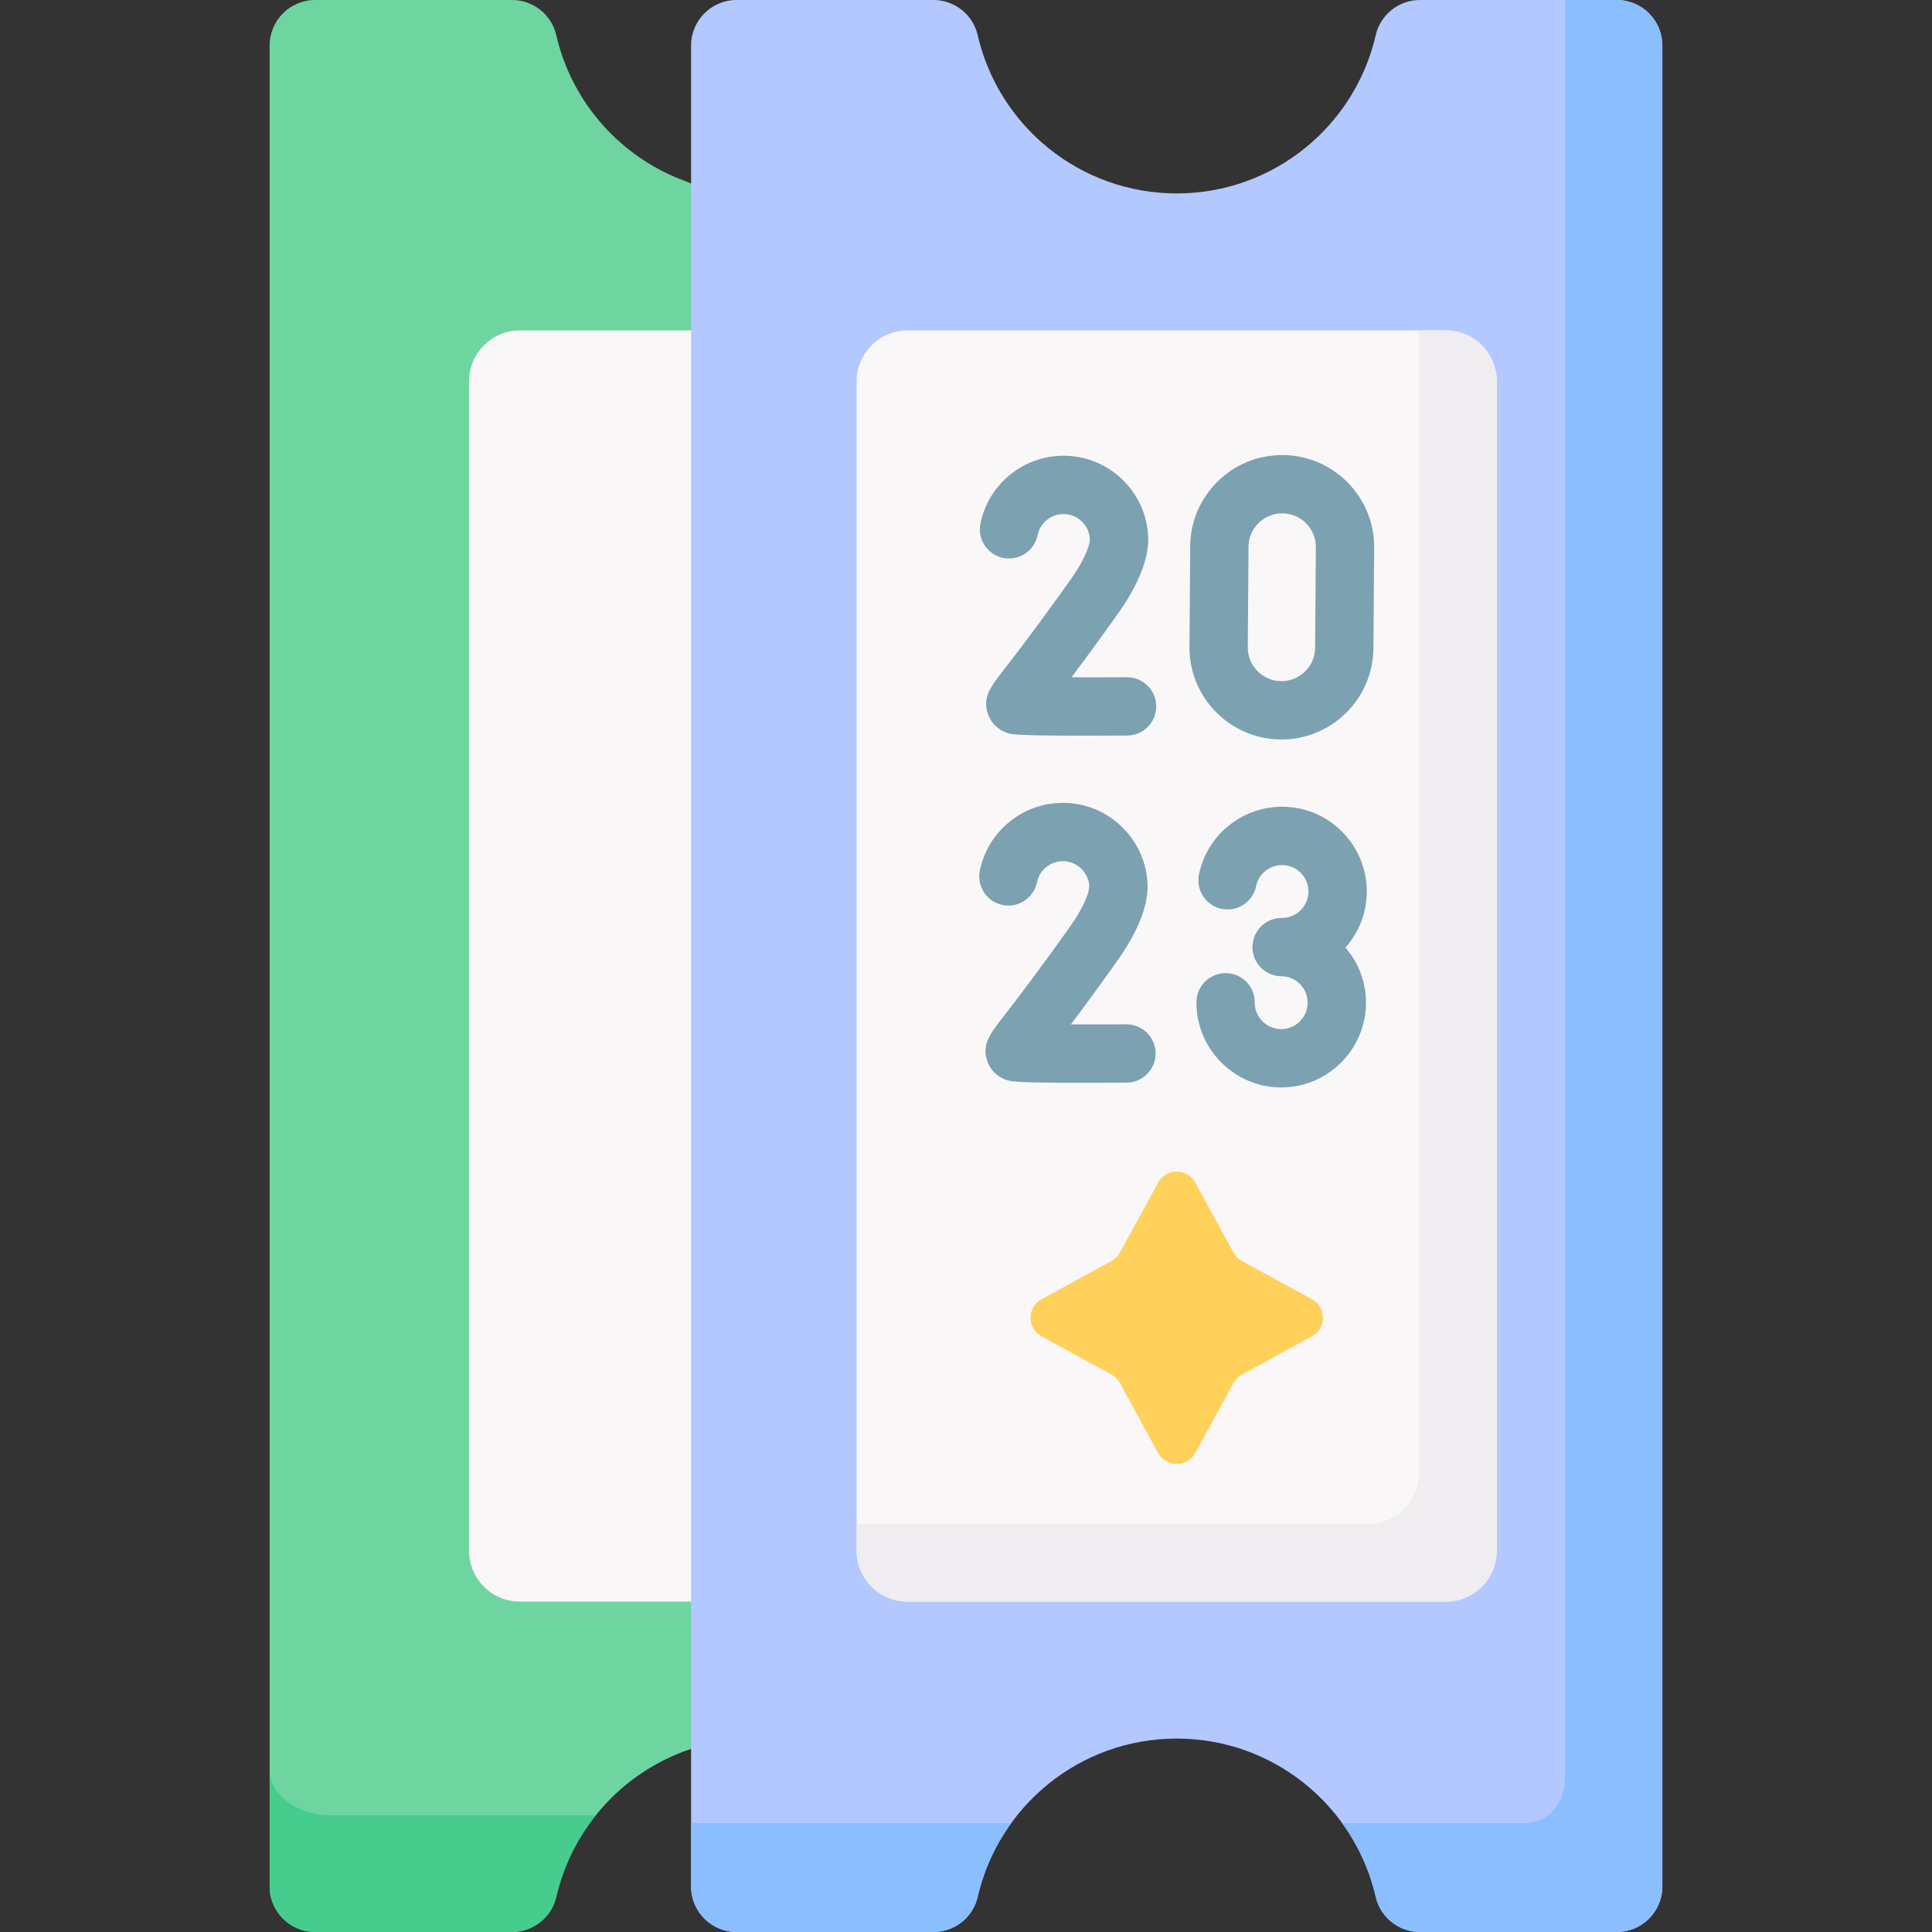 <svg width="130" height="130" viewBox="0 0 130 130" fill="none" xmlns="http://www.w3.org/2000/svg">
<rect x="0" y="0" width="130" height="130" fill="#333333" stroke="none"/>
<g clip-path="url(#clip0_3318_3967)">
<path d="M46.865 12.507L46.173 12.209C41.817 10.643 38.48 6.939 37.429 2.362C37.111 0.977 35.871 0 34.45 0H21.206C19.515 0 18.144 1.371 18.144 3.062V126.938C18.144 128.629 19.515 130 21.206 130H34.45C35.871 130 37.111 129.023 37.429 127.638C38.535 122.822 42.173 118.975 46.865 117.566V12.507Z" fill="#6ED5A1"/>
<path d="M22.316 122.153C20.012 122.153 18.145 120.782 18.145 119.091V126.938C18.145 128.629 19.515 130 21.206 130H34.45C35.872 130 37.111 129.023 37.429 127.638C37.898 125.597 38.825 123.734 40.09 122.153H22.316V122.153Z" fill="#46CC8D"/>
<path d="M74.632 48.962V25.661C74.632 23.767 73.096 22.23 71.201 22.23H34.988C33.093 22.23 31.557 23.766 31.557 25.661V104.339C31.557 106.234 33.093 107.77 34.988 107.77H71.201C73.096 107.77 74.632 106.234 74.632 104.339V58.117" fill="#F9F7F8"/>
<path d="M79.178 116.985C72.651 116.985 67.187 121.536 65.785 127.638C65.467 129.023 64.227 130 62.806 130H49.562C47.871 130 46.501 128.629 46.501 126.938V3.062C46.501 1.371 47.871 0 49.562 0H62.806C64.228 0 65.467 0.977 65.785 2.362C67.187 8.464 72.651 13.015 79.178 13.015C85.705 13.015 91.169 8.464 92.571 2.362C92.889 0.977 94.129 0 95.55 0H108.794C110.485 0 111.856 1.371 111.856 3.062V126.938C111.856 128.629 110.485 130 108.794 130H95.55C94.129 130 92.889 129.023 92.571 127.638C91.169 121.536 85.705 116.985 79.178 116.985Z" fill="#B3C8FE"/>
<path d="M46.501 126.938V122.676H68.044C66.984 124.14 66.203 125.819 65.785 127.638C65.467 129.023 64.227 130 62.806 130H49.562C47.871 130 46.501 128.629 46.501 126.938Z" fill="#8ABEFE"/>
<path d="M92.571 127.638C92.153 125.819 91.372 124.14 90.312 122.676H102.516C104.207 122.676 105.316 121.305 105.316 119.614V0H108.794C110.485 0 111.856 1.371 111.856 3.062V126.938C111.856 128.629 110.485 130 108.794 130H95.55C94.129 130 92.889 129.023 92.571 127.638Z" fill="#8ABEFE"/>
<path d="M57.641 104.339V25.661C57.641 23.766 59.177 22.23 61.072 22.23H97.285C99.179 22.23 100.715 23.766 100.715 25.661V104.339C100.715 106.234 99.18 107.77 97.285 107.77H61.072C59.177 107.769 57.641 106.234 57.641 104.339Z" fill="#F9F7F8"/>
<path d="M57.641 104.339V102.538H92.053C93.948 102.538 95.484 101.002 95.484 99.107V22.23H97.285C99.179 22.23 100.715 23.766 100.715 25.661V104.339C100.715 106.234 99.18 107.77 97.285 107.77H61.072C59.177 107.769 57.641 106.234 57.641 104.339Z" fill="#EFEDEF"/>
<path d="M80.424 79.572L83.001 84.283C83.131 84.521 83.327 84.717 83.566 84.847L88.277 87.424C89.262 87.963 89.262 89.378 88.277 89.916L83.566 92.493C83.327 92.623 83.132 92.819 83.001 93.058L80.424 97.769C79.886 98.754 78.471 98.754 77.932 97.769L75.355 93.058C75.225 92.819 75.029 92.624 74.791 92.493L70.079 89.916C69.094 89.378 69.094 87.963 70.079 87.424L74.791 84.847C75.029 84.717 75.225 84.521 75.355 84.283L77.932 79.572C78.471 78.587 79.886 78.587 80.424 79.572Z" fill="#FFD15B"/>
<path d="M75.839 45.57C75.835 45.57 75.832 45.57 75.829 45.57C74.579 45.576 73.261 45.578 72.099 45.574C72.884 44.531 73.915 43.131 75.246 41.26C76.212 39.901 76.847 38.608 77.132 37.418C77.147 37.354 77.159 37.289 77.168 37.224L77.245 36.659C77.256 36.576 77.262 36.493 77.262 36.41C77.273 34.887 76.691 33.451 75.621 32.366C74.552 31.281 73.124 30.677 71.601 30.666C71.587 30.666 71.574 30.666 71.559 30.666C68.858 30.666 66.512 32.577 65.972 35.225C65.756 36.286 66.441 37.323 67.502 37.539C68.565 37.757 69.6 37.071 69.817 36.009C69.985 35.185 70.716 34.59 71.559 34.59H71.573C72.519 34.597 73.29 35.346 73.337 36.28L73.295 36.589C73.164 37.079 72.84 37.872 72.048 38.987C69.712 42.273 68.319 44.069 67.571 45.034C66.641 46.234 66.128 46.895 66.449 47.966C66.64 48.602 67.116 49.093 67.756 49.311C68.063 49.416 68.315 49.502 72.925 49.502C73.751 49.502 74.718 49.499 75.849 49.493C76.933 49.488 77.806 48.605 77.801 47.521C77.795 46.441 76.918 45.57 75.839 45.57Z" fill="#7CA1B1"/>
<path d="M75.798 68.925C75.794 68.925 75.79 68.925 75.787 68.925C74.537 68.932 73.219 68.933 72.057 68.93C72.842 67.886 73.874 66.487 75.204 64.616C76.171 63.256 76.805 61.963 77.09 60.774C77.106 60.71 77.118 60.645 77.127 60.58L77.203 60.015C77.214 59.932 77.22 59.849 77.221 59.766C77.243 56.622 74.704 54.045 71.56 54.022C71.546 54.022 71.532 54.022 71.518 54.022C68.817 54.022 66.471 55.933 65.931 58.581C65.714 59.642 66.399 60.678 67.461 60.895C68.522 61.112 69.558 60.426 69.775 59.365C69.943 58.541 70.675 57.946 71.518 57.946H71.531C72.478 57.952 73.249 58.702 73.295 59.635L73.253 59.945C73.073 60.619 72.644 61.445 72.006 62.343C69.67 65.629 68.278 67.425 67.529 68.39C66.599 69.59 66.087 70.25 66.408 71.321C66.598 71.958 67.075 72.448 67.713 72.666C68.02 72.771 68.273 72.858 72.876 72.858C73.704 72.858 74.673 72.855 75.808 72.849C76.891 72.843 77.765 71.96 77.759 70.876C77.754 69.797 76.876 68.925 75.798 68.925Z" fill="#7CA1B1"/>
<path d="M90.325 55.984C89.256 54.899 87.829 54.295 86.305 54.284C86.291 54.284 86.278 54.284 86.263 54.284C83.562 54.284 81.216 56.195 80.676 58.843C80.46 59.904 81.145 60.941 82.206 61.157C83.266 61.374 84.304 60.689 84.521 59.627C84.689 58.803 85.421 58.208 86.264 58.208H86.277C86.752 58.211 87.198 58.4 87.531 58.738C87.865 59.076 88.046 59.525 88.043 60C88.036 60.976 87.239 61.766 86.264 61.766C86.26 61.766 86.255 61.766 86.251 61.766C86.246 61.766 86.241 61.766 86.236 61.766C85.159 61.766 84.283 62.635 84.275 63.713C84.267 64.797 85.139 65.681 86.222 65.689C86.697 65.693 87.143 65.881 87.476 66.22C87.81 66.558 87.992 67.006 87.988 67.482C87.981 68.458 87.185 69.248 86.209 69.248C86.205 69.248 86.201 69.248 86.196 69.248C85.314 69.241 84.561 68.579 84.446 67.707C84.435 67.624 84.43 67.54 84.43 67.456C84.438 66.372 83.566 65.488 82.483 65.48C82.478 65.48 82.473 65.48 82.468 65.48C81.391 65.48 80.514 66.349 80.507 67.427C80.505 67.691 80.521 67.958 80.556 68.22C80.926 71.022 83.339 73.151 86.168 73.171H86.21C89.335 73.171 91.889 70.641 91.912 67.51C91.922 66.119 91.432 64.804 90.533 63.76C91.447 62.728 91.956 61.42 91.966 60.029C91.977 58.505 91.394 57.069 90.325 55.984Z" fill="#7CA1B1"/>
<path d="M86.321 30.619C84.663 30.615 83.109 31.239 81.931 32.4C80.753 33.56 80.098 35.109 80.086 36.763L80.037 43.523C80.012 46.936 82.768 49.733 86.181 49.758H86.226C89.618 49.758 92.391 47.011 92.415 43.614L92.465 36.853C92.49 33.44 89.733 30.644 86.321 30.619ZM88.492 43.585C88.483 44.829 87.468 45.834 86.226 45.834C86.221 45.834 86.215 45.834 86.21 45.834C84.96 45.825 83.951 44.801 83.96 43.552L84.01 36.791C84.014 36.186 84.254 35.619 84.685 35.194C85.112 34.773 85.676 34.542 86.275 34.542H86.292C87.541 34.551 88.55 35.575 88.541 36.824L88.492 43.585Z" fill="#7CA1B1"/>
</g>
<defs>
<clipPath id="clip0_3318_3967">
<rect width="130" height="130" fill="white"/>
</clipPath>
</defs>
</svg>
